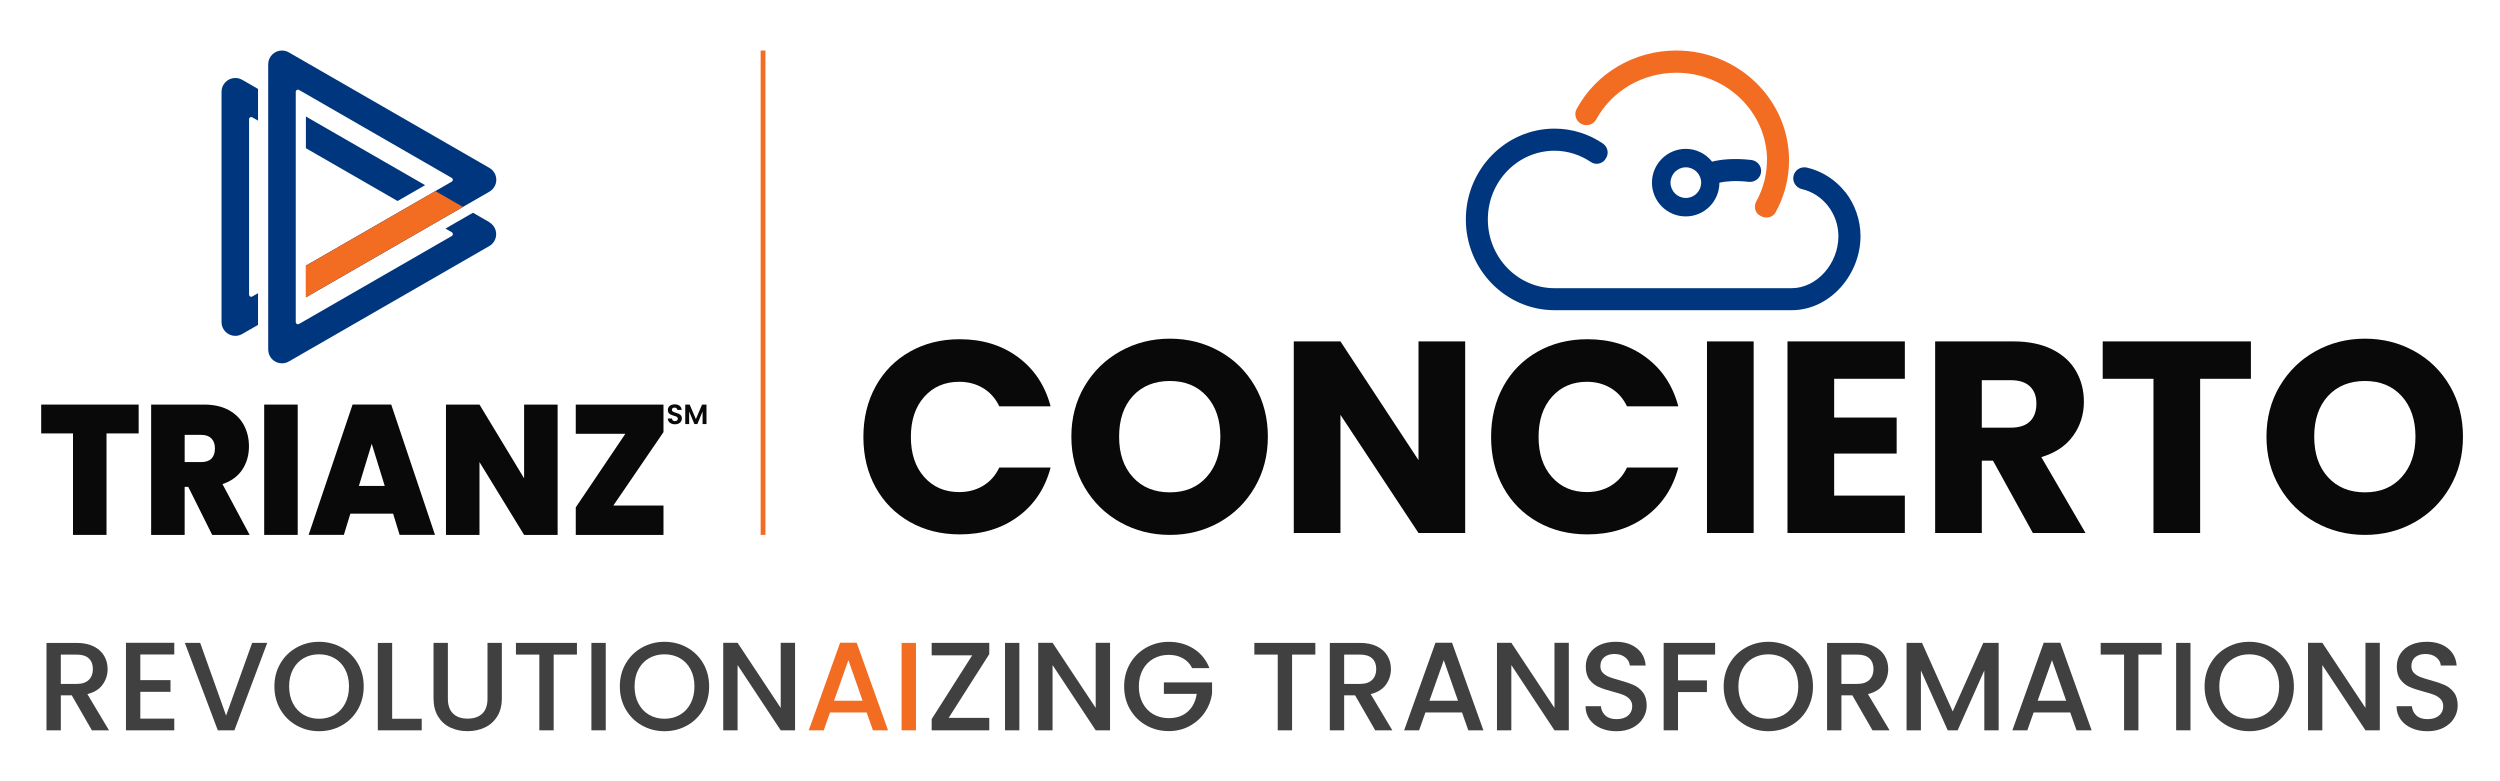 <?xml version="1.0" encoding="UTF-8"?>
<svg id="Layer_20" data-name="Layer 20" xmlns="http://www.w3.org/2000/svg" viewBox="0 0 1600 500">
  <defs>
    <style>
      .cls-1 {
        fill: #00367e;
      }

      .cls-2 {
        fill: #f26c21;
      }

      .cls-3 {
        fill: #090909;
      }

      .cls-4 {
        fill: #404041;
      }

      .cls-5 {
        fill: #f36c24;
      }
    </style>
  </defs>
  <g>
    <g>
      <path class="cls-4" d="M58.81,467.41l-12.88-22.38h-7v22.38h-9.18v-55.95h19.32c4.29,0,7.93.75,10.91,2.25,2.98,1.5,5.21,3.52,6.68,6.04,1.48,2.52,2.21,5.34,2.21,8.45,0,3.65-1.06,6.96-3.18,9.94-2.12,2.98-5.38,5-9.78,6.08l13.85,23.19h-10.95ZM38.92,437.7h10.14c3.43,0,6.02-.86,7.77-2.58,1.74-1.72,2.62-4.03,2.62-6.92s-.86-5.17-2.58-6.8c-1.72-1.64-4.32-2.46-7.81-2.46h-10.14v18.76Z"/>
      <path class="cls-4" d="M89.8,418.86v16.42h19.32v7.49h-19.32v17.15h21.74v7.49h-30.92v-56.03h30.92v7.49h-21.74Z"/>
      <path class="cls-4" d="M171.03,411.45l-21.01,55.95h-10.63l-21.09-55.95h9.82l16.58,46.53,16.67-46.53h9.66Z"/>
      <path class="cls-4" d="M189.83,464.31c-4.38-2.44-7.84-5.85-10.39-10.22-2.55-4.37-3.82-9.3-3.82-14.77s1.27-10.39,3.82-14.73c2.55-4.35,6.01-7.74,10.39-10.18,4.37-2.44,9.16-3.66,14.37-3.66s10.08,1.22,14.45,3.66c4.37,2.44,7.82,5.84,10.35,10.18,2.52,4.35,3.78,9.26,3.78,14.73s-1.26,10.4-3.78,14.77c-2.52,4.38-5.97,7.78-10.35,10.22-4.38,2.44-9.19,3.66-14.45,3.66s-10-1.22-14.37-3.66ZM214.1,457.46c2.9-1.69,5.17-4.11,6.8-7.25,1.64-3.14,2.46-6.78,2.46-10.91s-.82-7.75-2.46-10.87c-1.64-3.11-3.9-5.5-6.8-7.17-2.9-1.66-6.2-2.5-9.9-2.5s-7,.83-9.9,2.5c-2.9,1.67-5.17,4.05-6.8,7.17-1.64,3.11-2.46,6.74-2.46,10.87s.82,7.77,2.46,10.91c1.64,3.14,3.9,5.55,6.8,7.25,2.9,1.69,6.2,2.54,9.9,2.54s7-.84,9.9-2.54Z"/>
      <path class="cls-4" d="M250.98,460h18.92v7.41h-28.1v-55.95h9.18v48.55Z"/>
      <path class="cls-4" d="M286.64,411.45v35.67c0,4.24,1.11,7.43,3.34,9.58,2.23,2.15,5.33,3.22,9.3,3.22s7.15-1.07,9.38-3.22c2.23-2.15,3.34-5.34,3.34-9.58v-35.67h9.18v35.5c0,4.56-.99,8.43-2.98,11.59-1.99,3.17-4.64,5.53-7.97,7.08-3.33,1.56-7,2.33-11.03,2.33s-7.69-.78-10.99-2.33c-3.3-1.56-5.92-3.92-7.85-7.08s-2.9-7.03-2.9-11.59v-35.5h9.18Z"/>
      <path class="cls-4" d="M369.24,411.45v7.49h-14.89v48.47h-9.18v-48.47h-14.97v-7.49h39.05Z"/>
      <path class="cls-4" d="M387.68,411.45v55.95h-9.18v-55.95h9.18Z"/>
      <path class="cls-4" d="M410.9,464.31c-4.38-2.44-7.84-5.85-10.39-10.22-2.55-4.37-3.82-9.3-3.82-14.77s1.27-10.39,3.82-14.73c2.55-4.35,6.01-7.74,10.39-10.18,4.37-2.44,9.16-3.66,14.37-3.66s10.08,1.22,14.45,3.66c4.37,2.44,7.82,5.84,10.35,10.18,2.52,4.35,3.78,9.26,3.78,14.73s-1.26,10.4-3.78,14.77c-2.52,4.38-5.97,7.78-10.35,10.22-4.38,2.44-9.19,3.66-14.45,3.66s-10-1.22-14.37-3.66ZM435.18,457.46c2.9-1.69,5.17-4.11,6.8-7.25,1.64-3.14,2.46-6.78,2.46-10.91s-.82-7.75-2.46-10.87c-1.64-3.11-3.9-5.5-6.8-7.17-2.9-1.66-6.2-2.5-9.9-2.5s-7,.83-9.9,2.5c-2.9,1.67-5.17,4.05-6.8,7.17-1.64,3.11-2.46,6.74-2.46,10.87s.82,7.77,2.46,10.91c1.64,3.14,3.9,5.55,6.8,7.25,2.9,1.69,6.2,2.54,9.9,2.54s7-.84,9.9-2.54Z"/>
      <path class="cls-4" d="M508.84,467.41h-9.18l-27.61-41.78v41.78h-9.18v-56.03h9.18l27.61,41.7v-41.7h9.18v56.03Z"/>
      <path class="cls-4" d="M607.14,459.44h26v7.97h-36.87v-7.17l25.92-40.82h-25.92v-7.97h36.87v7.17l-26,40.82Z"/>
      <path class="cls-4" d="M652.39,411.45v55.95h-9.18v-55.95h9.18Z"/>
      <path class="cls-4" d="M710.43,467.41h-9.18l-27.61-41.78v41.78h-9.18v-56.03h9.18l27.61,41.7v-41.7h9.18v56.03Z"/>
      <path class="cls-4" d="M763,427.56c-1.45-2.79-3.46-4.9-6.04-6.32-2.58-1.42-5.55-2.13-8.94-2.13-3.7,0-7,.83-9.9,2.5-2.9,1.66-5.17,4.03-6.8,7.08-1.64,3.06-2.46,6.6-2.46,10.63s.82,7.58,2.46,10.67c1.64,3.09,3.9,5.46,6.8,7.12,2.9,1.66,6.2,2.5,9.9,2.5,4.99,0,9.04-1.39,12.16-4.19,3.11-2.79,5.02-6.57,5.72-11.35h-21.01v-7.33h30.83v7.17c-.59,4.35-2.13,8.35-4.63,12-2.5,3.65-5.74,6.56-9.74,8.74-4,2.17-8.44,3.26-13.32,3.26-5.26,0-10.06-1.22-14.41-3.66-4.35-2.44-7.8-5.84-10.35-10.18-2.55-4.35-3.82-9.26-3.82-14.73s1.27-10.39,3.82-14.73c2.55-4.35,6.01-7.74,10.39-10.18,4.37-2.44,9.16-3.66,14.37-3.66,5.96,0,11.26,1.46,15.9,4.39,4.64,2.93,8.01,7.07,10.1,12.44h-11.03Z"/>
      <path class="cls-4" d="M841.82,411.45v7.49h-14.89v48.47h-9.18v-48.47h-14.97v-7.49h39.05Z"/>
      <path class="cls-4" d="M880.14,467.41l-12.88-22.38h-7v22.38h-9.18v-55.95h19.32c4.29,0,7.93.75,10.91,2.25,2.98,1.5,5.21,3.52,6.68,6.04,1.48,2.52,2.21,5.34,2.21,8.45,0,3.65-1.06,6.96-3.18,9.94-2.12,2.98-5.38,5-9.78,6.08l13.85,23.19h-10.95ZM860.26,437.7h10.14c3.43,0,6.02-.86,7.77-2.58,1.74-1.72,2.62-4.03,2.62-6.92s-.86-5.17-2.58-6.8c-1.72-1.64-4.32-2.46-7.81-2.46h-10.14v18.76Z"/>
      <path class="cls-4" d="M935.69,455.97h-23.43l-4.03,11.43h-9.58l20.05-56.03h10.63l20.05,56.03h-9.66l-4.03-11.43ZM933.12,448.49l-9.1-26-9.18,26h18.28Z"/>
      <path class="cls-4" d="M1004.04,467.41h-9.18l-27.61-41.78v41.78h-9.18v-56.03h9.18l27.61,41.7v-41.7h9.18v56.03Z"/>
      <path class="cls-4" d="M1024.41,466c-3.01-1.31-5.37-3.18-7.08-5.59-1.72-2.42-2.58-5.23-2.58-8.45h9.82c.21,2.42,1.17,4.4,2.86,5.96,1.69,1.56,4.07,2.33,7.12,2.33s5.64-.76,7.41-2.29c1.77-1.53,2.66-3.5,2.66-5.92,0-1.88-.55-3.41-1.65-4.59-1.1-1.18-2.47-2.09-4.11-2.74-1.64-.64-3.9-1.34-6.8-2.09-3.65-.97-6.62-1.94-8.9-2.94-2.28-.99-4.23-2.54-5.84-4.63-1.61-2.09-2.42-4.88-2.42-8.37,0-3.22.81-6.04,2.42-8.45,1.61-2.42,3.86-4.27,6.76-5.56,2.9-1.29,6.25-1.93,10.06-1.93,5.42,0,9.86,1.36,13.32,4.07,3.46,2.71,5.38,6.43,5.76,11.15h-10.14c-.16-2.04-1.13-3.78-2.9-5.23-1.77-1.45-4.11-2.17-7-2.17-2.63,0-4.78.67-6.44,2.01-1.66,1.34-2.5,3.27-2.5,5.8,0,1.72.52,3.13,1.57,4.23,1.05,1.1,2.38,1.97,3.99,2.62,1.61.64,3.81,1.34,6.6,2.09,3.7,1.02,6.72,2.04,9.06,3.06,2.33,1.02,4.32,2.59,5.96,4.71,1.64,2.12,2.46,4.95,2.46,8.49,0,2.85-.77,5.53-2.29,8.05-1.53,2.52-3.76,4.55-6.68,6.08-2.93,1.53-6.37,2.29-10.35,2.29-3.76,0-7.14-.66-10.14-1.97Z"/>
      <path class="cls-4" d="M1097.67,411.45v7.49h-23.75v16.5h18.52v7.49h-18.52v24.47h-9.18v-55.95h32.93Z"/>
      <path class="cls-4" d="M1117.36,464.31c-4.38-2.44-7.84-5.85-10.39-10.22-2.55-4.37-3.82-9.3-3.82-14.77s1.27-10.39,3.82-14.73c2.55-4.35,6.01-7.74,10.39-10.18,4.37-2.44,9.16-3.66,14.37-3.66s10.08,1.22,14.45,3.66c4.37,2.44,7.82,5.84,10.35,10.18,2.52,4.35,3.78,9.26,3.78,14.73s-1.26,10.4-3.78,14.77c-2.52,4.38-5.97,7.78-10.35,10.22-4.38,2.44-9.19,3.66-14.45,3.66s-10-1.22-14.37-3.66ZM1141.63,457.46c2.9-1.69,5.17-4.11,6.8-7.25,1.64-3.14,2.46-6.78,2.46-10.91s-.82-7.75-2.46-10.87c-1.64-3.11-3.9-5.5-6.8-7.17-2.9-1.66-6.2-2.5-9.9-2.5s-7,.83-9.9,2.5c-2.9,1.67-5.17,4.05-6.8,7.17-1.64,3.11-2.46,6.74-2.46,10.87s.82,7.77,2.46,10.91c1.64,3.14,3.9,5.55,6.8,7.25,2.9,1.69,6.2,2.54,9.9,2.54s7-.84,9.9-2.54Z"/>
      <path class="cls-4" d="M1198.39,467.41l-12.88-22.38h-7v22.38h-9.18v-55.95h19.32c4.29,0,7.93.75,10.91,2.25,2.98,1.5,5.21,3.52,6.68,6.04,1.48,2.52,2.21,5.34,2.21,8.45,0,3.65-1.06,6.96-3.18,9.94-2.12,2.98-5.38,5-9.78,6.08l13.85,23.19h-10.95ZM1178.5,437.7h10.14c3.43,0,6.02-.86,7.77-2.58,1.74-1.72,2.62-4.03,2.62-6.92s-.86-5.17-2.58-6.8c-1.72-1.64-4.32-2.46-7.81-2.46h-10.14v18.76Z"/>
      <path class="cls-4" d="M1279.14,411.45v55.95h-9.18v-38.32l-17.07,38.32h-6.36l-17.15-38.32v38.32h-9.18v-55.95h9.9l19.64,43.88,19.56-43.88h9.82Z"/>
      <path class="cls-4" d="M1324.95,455.97h-23.43l-4.03,11.43h-9.58l20.05-56.03h10.63l20.05,56.03h-9.66l-4.03-11.43ZM1322.37,448.49l-9.1-26-9.18,26h18.28Z"/>
      <path class="cls-4" d="M1383.48,411.45v7.49h-14.89v48.47h-9.18v-48.47h-14.97v-7.49h39.05Z"/>
      <path class="cls-4" d="M1401.91,411.45v55.95h-9.18v-55.95h9.18Z"/>
      <path class="cls-4" d="M1425.14,464.31c-4.38-2.44-7.84-5.85-10.39-10.22-2.55-4.37-3.82-9.3-3.82-14.77s1.27-10.39,3.82-14.73c2.55-4.35,6.01-7.74,10.39-10.18,4.37-2.44,9.16-3.66,14.37-3.66s10.08,1.22,14.45,3.66c4.37,2.44,7.82,5.84,10.35,10.18,2.52,4.35,3.78,9.26,3.78,14.73s-1.26,10.4-3.78,14.77c-2.52,4.38-5.97,7.78-10.35,10.22-4.38,2.44-9.19,3.66-14.45,3.66s-10-1.22-14.37-3.66ZM1449.41,457.46c2.9-1.69,5.17-4.11,6.8-7.25,1.64-3.14,2.46-6.78,2.46-10.91s-.82-7.75-2.46-10.87c-1.64-3.11-3.9-5.5-6.8-7.17-2.9-1.66-6.2-2.5-9.9-2.5s-7,.83-9.9,2.5c-2.9,1.67-5.17,4.05-6.8,7.17-1.64,3.11-2.46,6.74-2.46,10.87s.82,7.77,2.46,10.91c1.64,3.14,3.9,5.55,6.8,7.25,2.9,1.69,6.2,2.54,9.9,2.54s7-.84,9.9-2.54Z"/>
      <path class="cls-4" d="M1523.08,467.41h-9.18l-27.61-41.78v41.78h-9.18v-56.03h9.18l27.61,41.7v-41.7h9.18v56.03Z"/>
      <path class="cls-4" d="M1543.45,466c-3.01-1.31-5.37-3.18-7.08-5.59-1.72-2.42-2.58-5.23-2.58-8.45h9.82c.21,2.42,1.17,4.4,2.86,5.96,1.69,1.56,4.07,2.33,7.12,2.33s5.64-.76,7.41-2.29c1.77-1.53,2.66-3.5,2.66-5.92,0-1.88-.55-3.41-1.65-4.59-1.1-1.18-2.47-2.09-4.11-2.74-1.64-.64-3.9-1.34-6.8-2.09-3.65-.97-6.62-1.94-8.9-2.94-2.28-.99-4.23-2.54-5.84-4.63-1.61-2.09-2.42-4.88-2.42-8.37,0-3.22.81-6.04,2.42-8.45,1.61-2.42,3.86-4.27,6.76-5.56,2.9-1.29,6.25-1.93,10.06-1.93,5.42,0,9.86,1.36,13.32,4.07,3.46,2.71,5.38,6.43,5.76,11.15h-10.14c-.16-2.04-1.13-3.78-2.9-5.23-1.77-1.45-4.11-2.17-7-2.17-2.63,0-4.78.67-6.44,2.01-1.66,1.34-2.5,3.27-2.5,5.8,0,1.72.52,3.13,1.57,4.23,1.05,1.1,2.38,1.97,3.99,2.62,1.61.64,3.81,1.34,6.6,2.09,3.7,1.02,6.72,2.04,9.06,3.06,2.33,1.02,4.32,2.59,5.96,4.71,1.64,2.12,2.46,4.95,2.46,8.49,0,2.85-.77,5.53-2.29,8.05-1.53,2.52-3.76,4.55-6.68,6.08-2.93,1.53-6.37,2.29-10.35,2.29-3.76,0-7.14-.66-10.14-1.97Z"/>
    </g>
    <path class="cls-2" d="M554.65,455.97h-23.43l-4.03,11.43h-9.58l20.05-56.03h10.63l20.05,56.03h-9.66l-4.03-11.43ZM552.07,448.49l-9.1-26-9.18,26h18.28Z"/>
    <path class="cls-2" d="M586.21,411.45v55.95h-9.18v-55.95h9.18Z"/>
  </g>
  <g>
    <g>
      <g>
        <g>
          <path class="cls-3" d="M88.74,258.93v18.46h-20.57v64.95h-21.45v-64.95h-20.36v-18.46h62.38Z"/>
          <path class="cls-3" d="M135.8,342.34l-15.32-30.76h-2.3v30.76h-21.45v-83.41h33.82c6.2,0,11.46,1.16,15.76,3.49,4.3,2.33,7.55,5.53,9.74,9.59,2.19,4.06,3.28,8.62,3.28,13.66,0,5.68-1.44,10.67-4.32,14.97-2.88,4.3-7.1,7.36-12.64,9.17l17.4,32.54h-23.97ZM118.18,295.72h10.62c2.92,0,5.1-.75,6.57-2.25,1.46-1.5,2.19-3.67,2.19-6.51,0-2.68-.75-4.79-2.24-6.33-1.5-1.54-3.67-2.31-6.51-2.31h-10.62v17.39Z"/>
          <path class="cls-3" d="M190.53,258.93v83.41h-21.45v-83.41h21.45Z"/>
          <path class="cls-3" d="M251.59,328.73h-27.36l-4.16,13.6h-22.55l28.13-83.41h24.73l28.02,83.41h-22.65l-4.16-13.6ZM246.23,310.99l-8.32-26.97-8.21,26.97h16.53Z"/>
          <path class="cls-3" d="M356.88,342.34h-21.45l-28.56-46.62v46.62h-21.45v-83.41h21.45l28.56,47.2v-47.2h21.45v83.41Z"/>
          <path class="cls-3" d="M392.56,323.53h32.07v18.81h-56.14v-17.63l31.74-47.09h-31.74v-18.69h56.14v17.62l-32.07,46.97Z"/>
        </g>
        <g>
          <path class="cls-3" d="M429.65,271.1c-.7-.3-1.25-.73-1.65-1.28-.4-.56-.61-1.22-.62-1.98h2.68c.04.52.22.92.54,1.22s.78.45,1.35.45,1.04-.14,1.37-.42c.33-.28.5-.65.5-1.1,0-.37-.11-.67-.34-.91-.23-.24-.51-.43-.85-.57-.34-.14-.81-.28-1.4-.45-.81-.24-1.47-.47-1.97-.71-.51-.24-.94-.58-1.3-1.05-.36-.47-.54-1.1-.54-1.89,0-.74.19-1.38.55-1.93s.89-.97,1.55-1.26c.67-.29,1.43-.44,2.29-.44,1.28,0,2.33.31,3.13.94.8.62,1.25,1.5,1.33,2.62h-2.75c-.02-.43-.21-.78-.54-1.06-.34-.28-.79-.42-1.35-.42-.49,0-.88.13-1.17.38-.29.25-.44.61-.44,1.09,0,.33.11.61.33.83.22.22.5.4.82.54.33.14.79.29,1.38.47.81.24,1.47.48,1.98.71.51.24.95.6,1.32,1.07.37.47.55,1.1.55,1.88,0,.66-.17,1.28-.52,1.85-.35.57-.85,1.03-1.52,1.37-.67.34-1.46.51-2.37.51s-1.65-.15-2.35-.45Z"/>
          <path class="cls-3" d="M452.15,258.96v12.46h-2.5v-8.1l-3.34,8.1h-1.89l-3.36-8.1v8.1h-2.5v-12.46h2.84l3.96,9.26,3.96-9.26h2.82Z"/>
        </g>
      </g>
      <g>
        <g>
          <path class="cls-1" d="M154.99,51.09c-1.29-.75-2.79-1.18-4.4-1.18-4.86,0-8.81,3.93-8.81,8.78,0,0,0,.02,0,.02h0v147.44h0s0,.01,0,.02c0,4.85,3.94,8.78,8.81,8.78,1.6,0,3.1-.43,4.4-1.18h0s10.15-5.84,10.15-5.84v-20.29l-3.46,1.99-.35.2c-.16.07-.34.11-.52.11-.72,0-1.31-.53-1.41-1.23v-112.59c.1-.69.69-1.22,1.41-1.22.18,0,.35.04.51.1l.37.21,3.45,1.99v-20.29l-10.15-5.84h0Z"/>
          <path class="cls-1" d="M313.18,142.27l.04-.06-10.52-6.06-17.61,10.14,3.85,2.22.32.18c.35.26.58.67.58,1.14s-.23.88-.58,1.14l-.31.18-97.38,56.08s-.43.29-.87.3c-.76,0-1.38-.59-1.42-1.34V58.72c.05-.74.66-1.34,1.42-1.34.2,0,.38.04.55.11l.3.17,97.35,56.07.38.22c.33.26.54.66.54,1.11s-.22.87-.57,1.13l-.34.19-93.13,53.63v20.29l117.44-67.63h0c2.63-1.53,4.41-4.36,4.41-7.61s-1.78-6.09-4.41-7.61h0S185.03,33.63,185.03,33.63c-1.34-.81-2.9-1.29-4.57-1.29-4.86,0-8.81,3.93-8.81,8.78,0,.07,0,.14,0,.21h0v182.41h0c0,4.86,3.94,8.79,8.81,8.79,1.61,0,3.12-.44,4.41-1.19h0s128.31-73.88,128.31-73.88h0c1.29-.75,2.41-1.83,3.2-3.2,2.43-4.2.99-9.57-3.21-12Z"/>
          <polygon class="cls-1" points="195.77 74.57 195.77 94.85 254.45 128.65 272.06 118.5 195.77 74.57"/>
        </g>
        <polygon class="cls-2" points="195.77 170.02 195.77 190.3 296.26 132.44 278.65 122.29 195.77 170.02"/>
      </g>
    </g>
    <g>
      <path class="cls-2" d="M1130.85,102.52c0,9.24-2.35,18.2-6.76,26.24-1.64,2.92-1.14,6.68,1.49,8.75h.14c3.48,2.77,8.53,2.2,10.67-1.64,5.62-10.17,8.6-21.55,8.6-33.28,0-38.75-32.36-70.26-72.18-70.26-26.74,0-51.2,14.29-63.71,37.33-.92,1.64-1.14,3.56-.57,5.4.5,1.78,1.71,3.27,3.41,4.2,3.48,1.85,7.75.57,9.6-2.77,10.1-18.49,29.79-29.94,51.34-29.94,32,0,58.03,25.17,58.03,56.11l-.07-.14Z"/>
      <g>
        <path class="cls-1" d="M1180.91,122.86c-6.26-7.89-15-13.44-24.6-15.64-1.78-.36-3.7-.07-5.33.92-1.56,1-2.7,2.56-3.13,4.41-.43,1.85-.07,3.7.92,5.33,1,1.56,2.56,2.7,4.41,3.13,13.58,3.13,23.4,15.79,23.4,30.15,0,17.71-13.94,33.28-29.94,33.28h-151.75c-23.54,0-42.67-19.7-42.67-44.02s19.13-43.95,42.67-43.95c8.53,0,16.57,2.7,23.32,7.25,2.92,1.99,6.83,1.21,9.03-1.49v-.14c2.77-3.27,1.99-7.96-1.49-10.31-8.89-5.97-19.48-9.46-30.86-9.46-31.29,0-56.75,26.1-56.75,58.1s25.46,58.1,56.75,58.1h151.75c11.73,0,22.9-5.19,31.43-14.65,8.04-8.96,12.66-20.91,12.66-32.71,0-10.24-3.48-20.27-9.74-28.3h-.07Z"/>
        <path class="cls-1" d="M1100.48,116.89c3.91-.85,10.24-1.49,18.77-.5,3.84.36,7.4-2.35,7.82-6.19.21-1.85-.28-3.7-1.49-5.19-1.21-1.49-2.84-2.42-4.76-2.63-11.59-1.35-19.98-.21-25.1,1.07-4.12-5.19-10.24-8.18-16.85-8.18-11.88,0-21.62,9.67-21.62,21.62s9.67,21.62,21.62,21.62,21.55-9.67,21.55-21.62h.07ZM1078.94,126.7c-5.4,0-9.81-4.41-9.81-9.81s4.41-9.81,9.81-9.81,9.81,4.41,9.81,9.81-4.41,9.81-9.81,9.81Z"/>
      </g>
      <g>
        <path class="cls-3" d="M560.43,247.23c5.24-9.49,12.55-16.88,21.92-22.18,9.37-5.3,20-7.95,31.87-7.95,14.56,0,27.02,3.84,37.38,11.53,10.36,7.68,17.29,18.17,20.79,31.44h-32.84c-2.44-5.12-5.91-9.02-10.39-11.7-4.48-2.68-9.58-4.02-15.28-4.02-9.2,0-16.65,3.21-22.36,9.61-5.71,6.41-8.56,14.96-8.56,25.68s2.85,19.27,8.56,25.68c5.7,6.41,13.16,9.61,22.36,9.61,5.7,0,10.8-1.33,15.28-4.01,4.48-2.68,7.95-6.58,10.39-11.71h32.84c-3.49,13.28-10.42,23.73-20.79,31.36-10.36,7.63-22.82,11.44-37.38,11.44-11.88,0-22.51-2.65-31.87-7.95-9.38-5.3-16.68-12.66-21.92-22.09-5.24-9.43-7.86-20.2-7.86-32.31s2.62-22.91,7.86-32.4Z"/>
        <path class="cls-3" d="M717.02,334.3c-9.61-5.35-17.24-12.84-22.88-22.44-5.65-9.61-8.47-20.41-8.47-32.4s2.82-22.76,8.47-32.31c5.64-9.55,13.27-17,22.88-22.36,9.61-5.35,20.17-8.04,31.7-8.04s22.09,2.68,31.7,8.04c9.61,5.35,17.17,12.81,22.71,22.36,5.53,9.55,8.3,20.32,8.3,32.31s-2.8,22.8-8.39,32.4c-5.59,9.61-13.16,17.09-22.71,22.44-9.55,5.36-20.09,8.04-31.61,8.04s-22.09-2.67-31.7-8.04ZM772.21,305.31c5.88-6.52,8.82-15.14,8.82-25.85s-2.94-19.47-8.82-25.94c-5.88-6.46-13.71-9.69-23.49-9.69s-17.79,3.2-23.67,9.61c-5.88,6.41-8.82,15.08-8.82,26.02s2.94,19.47,8.82,25.94c5.88,6.46,13.77,9.7,23.67,9.7s17.61-3.26,23.49-9.78Z"/>
        <path class="cls-3" d="M937.71,341.12h-29.87l-49.95-75.63v75.63h-29.87v-122.62h29.87l49.95,75.98v-75.98h29.87v122.62Z"/>
        <path class="cls-3" d="M962.16,247.23c5.24-9.49,12.55-16.88,21.92-22.18,9.37-5.3,20-7.95,31.87-7.95,14.56,0,27.02,3.84,37.38,11.53,10.36,7.68,17.29,18.17,20.79,31.44h-32.84c-2.44-5.12-5.91-9.02-10.39-11.7-4.48-2.68-9.58-4.02-15.28-4.02-9.2,0-16.65,3.21-22.36,9.61-5.71,6.41-8.56,14.96-8.56,25.68s2.85,19.27,8.56,25.68c5.7,6.41,13.16,9.61,22.36,9.61,5.7,0,10.8-1.33,15.28-4.01,4.48-2.68,7.95-6.58,10.39-11.71h32.84c-3.49,13.28-10.42,23.73-20.79,31.36-10.36,7.63-22.82,11.44-37.38,11.44-11.88,0-22.51-2.65-31.87-7.95-9.38-5.3-16.68-12.66-21.92-22.09-5.24-9.43-7.86-20.2-7.86-32.31s2.62-22.91,7.86-32.4Z"/>
        <path class="cls-3" d="M1122.34,218.5v122.62h-29.87v-122.62h29.87Z"/>
        <path class="cls-3" d="M1173.86,242.43v24.8h40v23.05h-40v26.9h45.24v23.93h-75.11v-122.62h75.11v23.93h-45.24Z"/>
        <path class="cls-3" d="M1301.02,341.12l-25.5-46.29h-7.16v46.29h-29.87v-122.62h50.13c9.66,0,17.9,1.69,24.72,5.07,6.81,3.38,11.91,8,15.28,13.88,3.38,5.88,5.07,12.43,5.07,19.65,0,8.15-2.3,15.43-6.9,21.83-4.6,6.41-11.38,10.95-20.35,13.63l28.29,48.56h-33.71ZM1268.35,273.7h18.51c5.47,0,9.58-1.34,12.32-4.02,2.73-2.67,4.11-6.46,4.11-11.35s-1.37-8.32-4.11-11c-2.74-2.67-6.84-4.01-12.32-4.01h-18.51v30.39Z"/>
        <path class="cls-3" d="M1440.58,218.5v23.93h-32.49v98.69h-29.87v-98.69h-32.49v-23.93h94.85Z"/>
        <path class="cls-3" d="M1481.89,334.3c-9.61-5.35-17.24-12.84-22.88-22.44-5.65-9.61-8.47-20.41-8.47-32.4s2.82-22.76,8.47-32.31c5.64-9.55,13.27-17,22.88-22.36,9.61-5.35,20.17-8.04,31.7-8.04s22.09,2.68,31.7,8.04c9.61,5.35,17.17,12.81,22.71,22.36,5.53,9.55,8.3,20.32,8.3,32.31s-2.8,22.8-8.39,32.4c-5.59,9.61-13.16,17.09-22.71,22.44-9.55,5.36-20.09,8.04-31.61,8.04s-22.09-2.67-31.7-8.04ZM1537.08,305.31c5.88-6.52,8.82-15.14,8.82-25.85s-2.94-19.47-8.82-25.94c-5.88-6.46-13.71-9.69-23.49-9.69s-17.79,3.2-23.67,9.61c-5.88,6.41-8.82,15.08-8.82,26.02s2.94,19.47,8.82,25.94c5.88,6.46,13.77,9.7,23.67,9.7s17.61-3.26,23.49-9.78Z"/>
      </g>
    </g>
    <rect class="cls-5" x="486.82" y="32.34" width="3.06" height="310"/>
  </g>
</svg>
